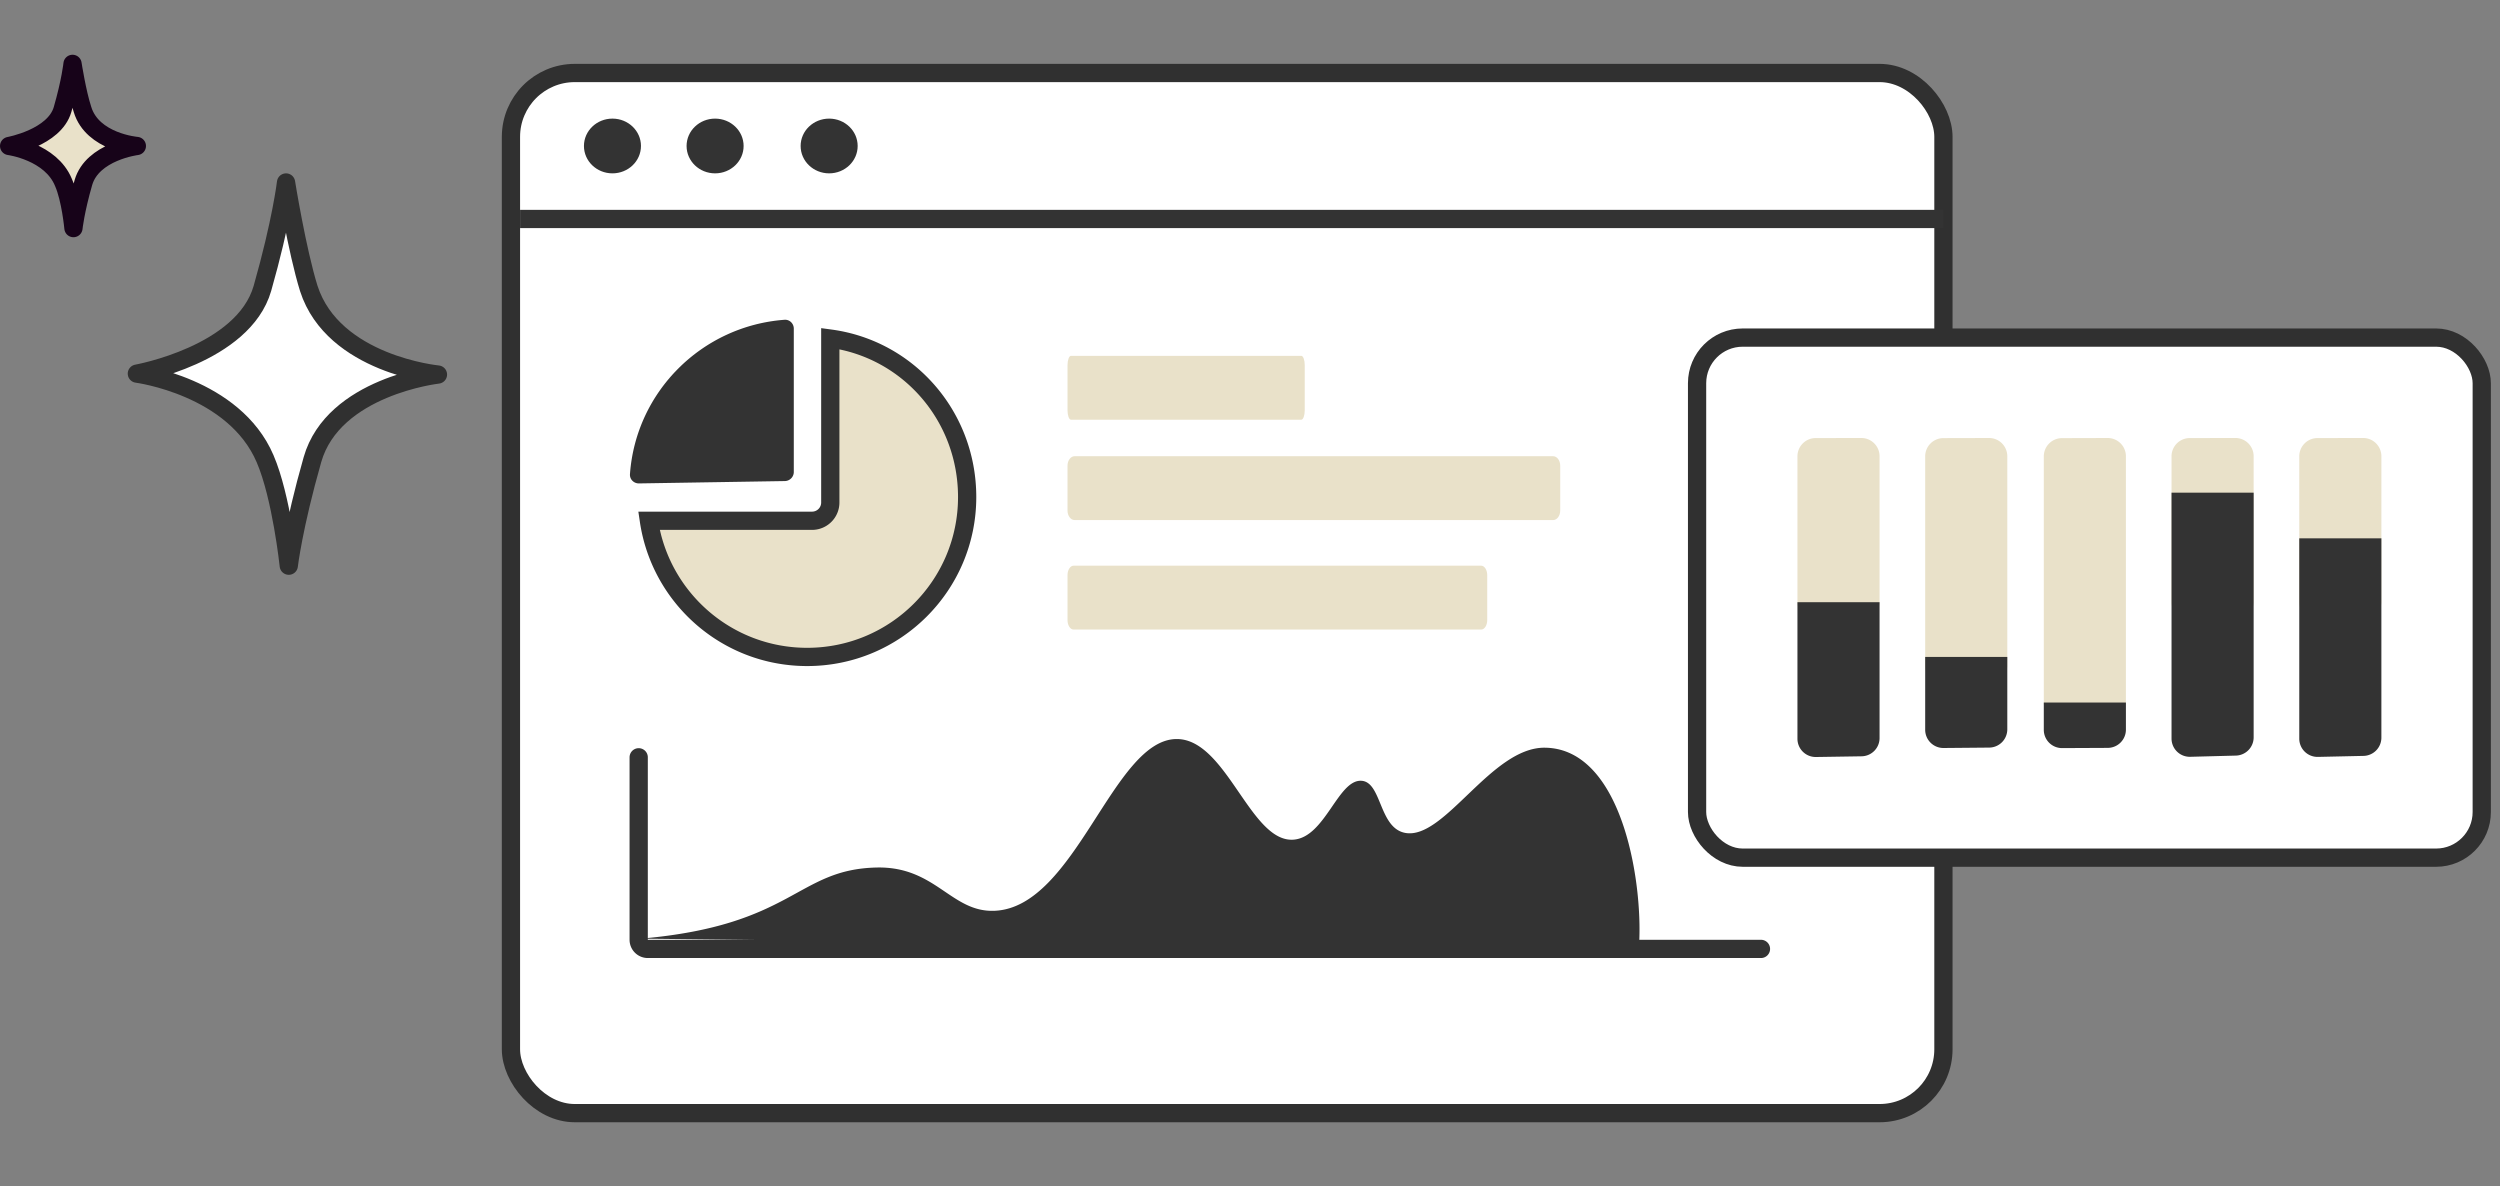 <svg viewBox="0 0 274 130" fill="none" xmlns="http://www.w3.org/2000/svg"><rect x="0" y="0" width="274" height="130" fill="#808080" stroke="none"/><path d="M33.843 31.617C32.547 27.447 31.35 20 31.35 20s-.498 4.27-2.592 11.617C26.665 38.865 15 40.95 15 40.95s10.668 1.39 14.057 9.334C30.852 54.454 31.65 62 31.65 62s.498-4.27 2.592-11.617C36.535 42.34 48 41.05 48 41.05s-11.465-1.093-14.157-9.433z" fill="#fff" stroke="#303030" stroke-width="2" stroke-miterlimit="10" stroke-linejoin="round"/><path d="M9.043 12C8.447 10.2 7.95 7 7.95 7s-.198 1.9-1.092 5C5.965 15.1 1 16 1 16s4.567.6 5.957 4c.795 1.8 1.093 5 1.093 5s.198-1.9 1.092-5C10.135 16.6 15 16 15 16s-4.865-.4-5.957-4z" fill="#E9E1C9" stroke="#170319" stroke-width="2" stroke-miterlimit="10" stroke-linejoin="round"/><rect x="56" y="8" width="157" height="114" rx="7" fill="#fff" stroke="#303030" stroke-width="2"/><path d="M70.25 16c0 1.657-1.399 3-3.125 3S64 17.657 64 16s1.4-3 3.125-3c1.726 0 3.126 1.343 3.126 3zM81.5 16c0 1.657-1.4 3-3.126 3s-3.125-1.343-3.125-3 1.4-3 3.125-3c1.726 0 3.126 1.343 3.126 3zM94 16c0 1.657-1.4 3-3.125 3-1.726 0-3.126-1.343-3.126-3s1.4-3 3.126-3S94 14.343 94 16z" fill="#333"/><path stroke="#333" stroke-width="2" d="M57 24h156"/><path d="M170.22 57h-52.44c-.429 0-.78-.465-.78-1.035v-4.93c0-.57.351-1.035.78-1.035h52.44c.429 0 .78.465.78 1.035v4.93c0 .57-.351 1.035-.78 1.035zM162.336 69h-44.672c-.365 0-.664-.466-.664-1.034v-4.931c0-.57.299-1.035.664-1.035h44.672c.365 0 .664.465.664 1.035v4.93c0 .57-.299 1.035-.664 1.035zM142.625 46h-25.25c-.206 0-.375-.465-.375-1.035v-4.93c0-.57.169-1.035.375-1.035h25.25c.206 0 .375.465.375 1.035v4.93c0 .57-.169 1.035-.375 1.035z" fill="#E9E1C9"/><path d="M91 55.076V37.108c8.541 1.152 15 8.478 15 17.367C106 64.153 98.15 72 88.465 72c-8.8 0-16.085-6.48-17.342-14.924H89a2 2 0 0 0 2-2z" fill="#E9E1C9" stroke="#333" stroke-width="2"/><path d="M86.016 52.725a1 1 0 0 0 .984-1V36.02c0-.56-.46-1.014-1.02-.972-9.064.678-16.294 7.894-16.936 16.92-.04.564.423 1.024.987 1.015l15.985-.258zM179.595 104.165l-109.341-1.291c16.762-1.451 17.034-7.605 25.835-7.794 6.476-.139 8.164 4.95 12.93 4.742 8.902-.39 12.975-18.856 19.972-18.823 5.467.026 8.073 11.447 12.822 11.024 3.432-.306 4.825-6.557 7.37-6.451 2.29.095 1.915 5.225 4.873 5.722 4.291.72 9.412-9.412 15.262-9.346 8.718.098 10.888 15.57 10.277 22.217z" fill="#333"/><path d="M70 83v20a1 1 0 0 0 1 1h122" stroke="#333" stroke-width="2" stroke-linecap="round"/><rect x="186" y="37" width="86" height="57" rx="5" fill="#fff" stroke="#303030" stroke-width="2"/><path d="M206 65.939a2 2 0 0 1-1.983 2l-5 .043a2 2 0 0 1-2.017-2v-15.97a2 2 0 0 1 1.997-2l5-.008a2 2 0 0 1 2.003 2v15.935zM247 65.939a2 2 0 0 1-1.983 2l-5 .043a2 2 0 0 1-2.017-2v-15.97a2 2 0 0 1 1.997-2l5-.008a2 2 0 0 1 2.003 2v15.935zM261 65.939a2 2 0 0 1-1.983 2l-5 .043a2 2 0 0 1-2.017-2v-15.97a2 2 0 0 1 1.997-2l5-.008a2 2 0 0 1 2.003 2v15.935zM220 72.917a2 2 0 0 1-1.976 2l-5 .06a2 2 0 0 1-2.024-2v-22.96a2 2 0 0 1 1.995-2l5-.012a2 2 0 0 1 2.005 2v22.912zM233 76.905a2 2 0 0 1-1.973 2l-5 .068a2 2 0 0 1-2.027-2V50.019a2 2 0 0 1 1.995-2l5-.014a2 2 0 0 1 2.005 2v26.9z" fill="#E9E1C9"/><path d="M206 80.89a2 2 0 0 1-1.969 2l-5 .078a2 2 0 0 1-2.031-2V66h9v14.89zM247 80.813a2 2 0 0 1-1.947 2l-5 .132A2 2 0 0 1 238 80.947V54h9v26.813zM261 80.846a2 2 0 0 1-1.956 2l-5 .11a2 2 0 0 1-2.044-2V59h9v21.846zM220 79.936a2 2 0 0 1-1.982 2l-5 .045a2 2 0 0 1-2.018-2V72h9v7.936zM233 79.968a2 2 0 0 1-1.991 2l-5 .023a2 2 0 0 1-2.009-2V77h9v2.968z" fill="#333"/></svg>